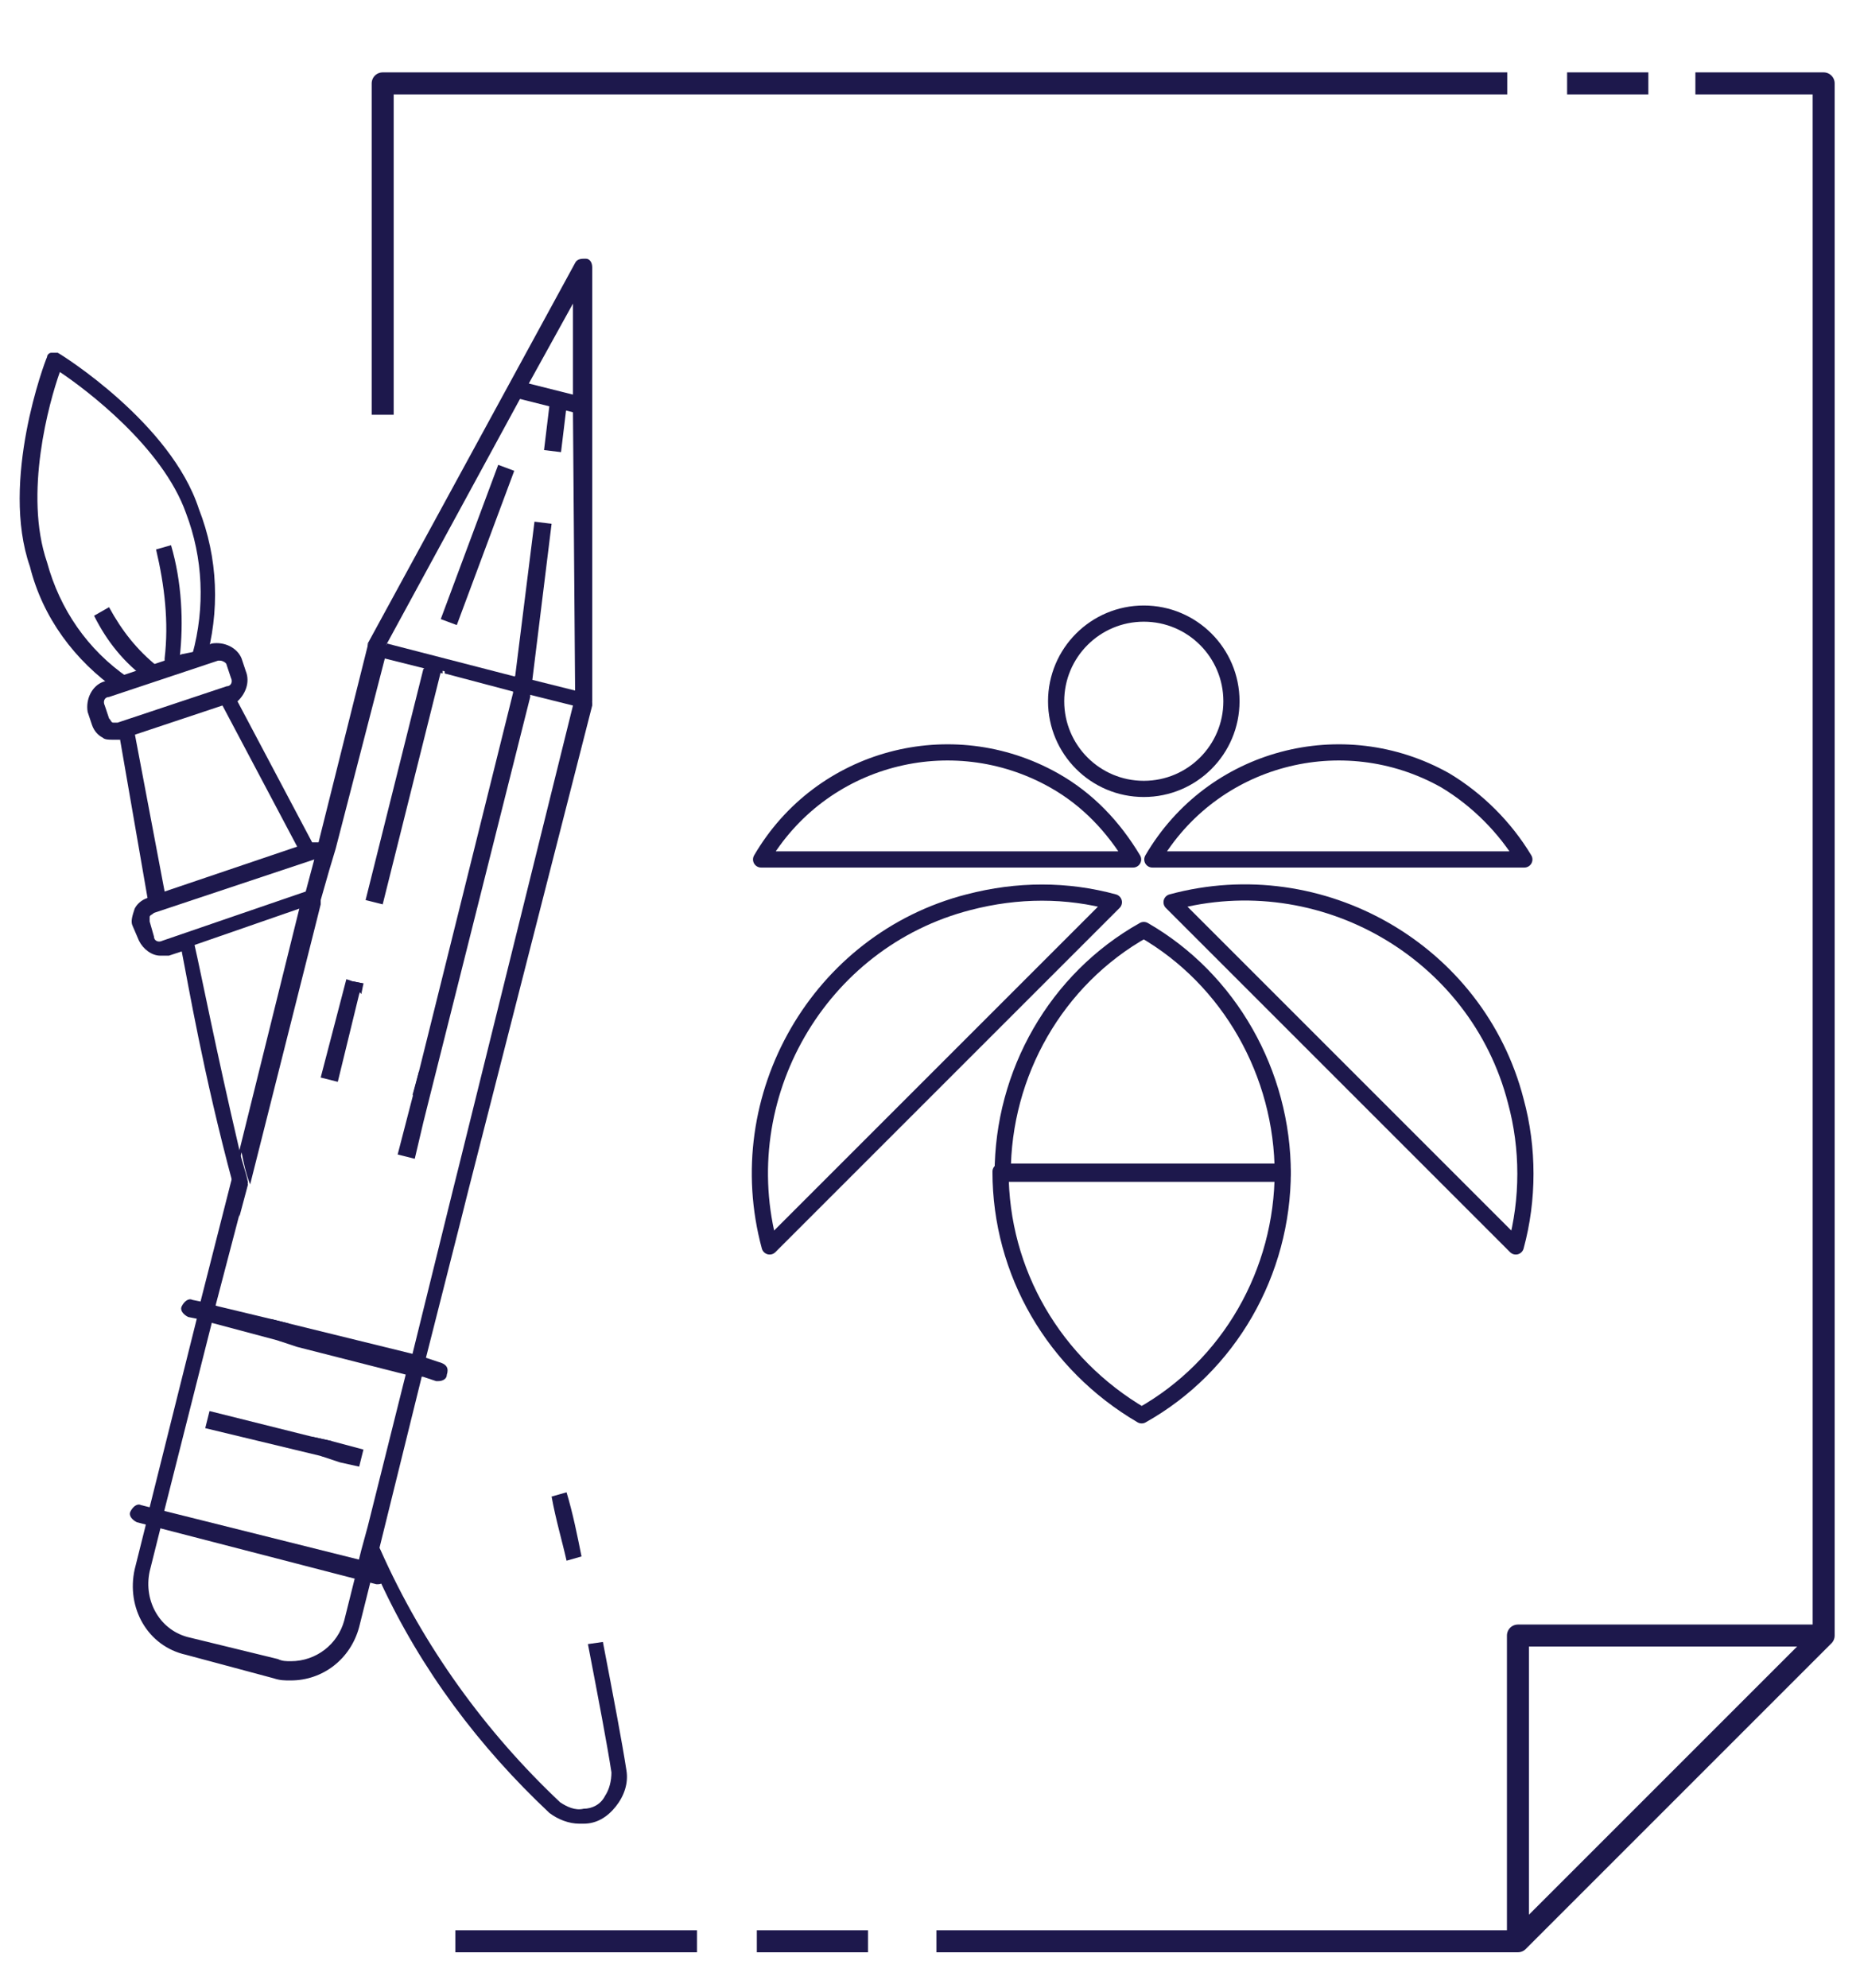 <?xml version="1.0" encoding="utf-8"?>
<!-- Generator: Adobe Illustrator 26.0.1, SVG Export Plug-In . SVG Version: 6.00 Build 0)  -->
<svg version="1.1" id="Layer_2_00000116205416269388962030000006317638196856581780_"
	 xmlns="http://www.w3.org/2000/svg" xmlns:xlink="http://www.w3.org/1999/xlink" x="0px" y="0px" viewBox="0 0 87 93"
	 style="enable-background:new 0 0 87 93;" xml:space="preserve">
<style type="text/css">
	.st0{fill:none;stroke:#1D184C;stroke-width:0.757;stroke-linejoin:round;}
	.st1{fill:none;stroke:#1D184C;stroke-width:1.029;stroke-linejoin:round;}
	.st2{fill:#1D184C;}
</style>
<path class="st0" d="M60,54.8c0,4.7-2.5,9.1-6.6,11.4c-4.1-2.4-6.6-6.7-6.6-11.4L60,54.8z"/>
<path class="st0" d="M60,54.9H46.9c0-4.7,2.5-9.1,6.6-11.4C57.5,45.8,60,50.2,60,54.9z"/>
<path class="st0" d="M53,40.2H35.6c2.8-4.8,8.9-6.4,13.7-3.7C50.9,37.4,52.1,38.7,53,40.2z"/>
<path class="st0" d="M52.1,42.2L36,58.3c-1.9-7,2.3-14.3,9.3-16.1C47.6,41.6,49.9,41.6,52.1,42.2z"/>
<path class="st0" d="M71.3,40.2H53.9c2.8-4.8,8.9-6.4,13.7-3.7C69.1,37.4,70.4,38.7,71.3,40.2z"/>
<path class="st0" d="M70.9,58.3L54.8,42.2c7-1.9,14.3,2.3,16.1,9.3C71.5,53.7,71.5,56.1,70.9,58.3z"/>
<circle class="st0" cx="53.5" cy="32.8" r="4.1"/>
<line class="st1" x1="32.6" y1="90.8" x2="21.3" y2="90.8"/>
<line class="st1" x1="40.6" y1="90.8" x2="35.4" y2="90.8"/>
<polyline class="st1" points="79.3,3.9 85.3,3.9 85.3,76.5 71,90.8 43.8,90.8 "/>
<line class="st1" x1="73.3" y1="3.9" x2="77.1" y2="3.9"/>
<polyline class="st1" points="17.9,19.4 17.9,3.9 70.5,3.9 "/>
<polyline class="st1" points="71,90.8 71,76.5 85.3,76.5 "/>
<rect x="24.8" y="19.6" transform="matrix(0.12 -0.993 0.993 0.12 3.008 43.326)" class="st2" width="2.3" height="0.8"/>
<path class="st2" d="M17.6,30c-0.2,0-0.3,0-0.4,0.2l0.7,0.4l0.2-0.4L17.6,30z M19.9,31.1v0.1l0.8,0.2v-0.1L19.9,31.1z M19.9,31.1
	v0.1l0.8,0.2v-0.1L19.9,31.1z M19.9,31.1v0.1l0.8,0.2v-0.1L19.9,31.1z M27.6,32.6c-0.1-0.1-0.1-0.1-0.2-0.2l-0.5-0.1l-2-0.5
	l-0.8-0.2L24,32.3l0,0l0.8,0.2l2,0.5l-5.3,21.4l-0.3,1.2l-1.9,7.7L19,64.2l-1.8,7.2l-0.3,1.1l-0.1,0.4l-0.2,0.9l-0.5,2
	c-0.3,1.1-1.3,1.9-2.5,1.9c-0.2,0-0.4,0-0.6-0.1l-4.1-1c-1.4-0.3-2.2-1.7-1.9-3.1c0,0,0,0,0,0l0.5-2l0.2-0.9l2.2-8.7l0.2-0.9
	l1.1-4.2l0,0l0.4-1.5l0,0c-0.1-0.5-0.3-1-0.4-1.5l-0.4,1.5l0,0l-1.4,5.5l-0.2,0.9L7,70.5l-0.2,0.9l-0.5,2c-0.4,1.8,0.6,3.6,2.4,4
	l4.1,1.1c0.3,0.1,0.5,0.1,0.8,0.1c1.5,0,2.8-1,3.2-2.5l0.5-2l0.1-0.4l0.1-0.5l0.2-0.6l2-8.1l0.2-0.9l1.7-6.7l0.3-1.2L27.7,33
	c0,0,0-0.1,0-0.1C27.7,32.8,27.7,32.7,27.6,32.6L27.6,32.6z M20.7,31.4l-0.8-0.2v0.1l0.8,0.2V31.4z M19.9,31.2v0.1l0.8,0.2v-0.1
	L19.9,31.2z M19.9,31.2v0.1l0.8,0.2v-0.1L19.9,31.2z"/>
<path class="st2" d="M18.1,30.1L18.1,30.1l-0.2,0.4l-0.7-0.4c0,0,0,0.1,0,0.1l-2.3,9.2c-0.1,0-0.2,0-0.3,0l-3.6-6.8h-0.1l-0.6,0.2
	l3.6,6.8l-6.2,2.1l-1.4-7.4l-0.6,0.2H5.6l1.3,7.5c-0.3,0.1-0.5,0.3-0.6,0.5c-0.1,0.3-0.2,0.6-0.1,0.8L6.5,44c0.2,0.4,0.6,0.7,1,0.7
	c0.1,0,0.2,0,0.4,0l0.6-0.2c0.3,1.5,1,5.7,2.4,10.9l0.4-1.5c0.1,0.5,0.2,1,0.4,1.5l3.1-12.3l0.2-0.8v-0.2l0.2-0.7l0.2-0.7l0.3-1
	l2.3-8.9l2,0.5v-0.1l0.8,0.2v0.1l3.4,0.9l0,0l0.1-0.7L18.1,30.1z M11.2,53.8c-1.1-4.7-1.8-8.3-2.1-9.6l4.9-1.7L11.2,53.8z
	 M14.3,41.7l-6.7,2.3c-0.2,0.1-0.4,0-0.4-0.2L7,43.1c0-0.1,0-0.2,0-0.2c0-0.1,0.1-0.1,0.2-0.2l7.5-2.5L14.3,41.7z"/>
<path class="st2" d="M27.7,32.8h-0.8v-0.5l-0.1-13v-0.8v-4.3L24.7,18l-0.4,0.7l-6.2,11.4l0,0l-0.2,0.4l-0.7-0.4l0,0l9.7-17.8
	c0.1-0.2,0.3-0.2,0.5-0.2c0.2,0,0.3,0.2,0.3,0.4L27.7,32.8z"/>
<path class="st2" d="M17.7,74.1h-0.1L6.4,71.2c-0.2-0.1-0.4-0.3-0.3-0.5c0.1-0.2,0.3-0.4,0.5-0.3l11.2,2.8c0.2,0.1,0.4,0.3,0.3,0.5
	c0,0,0,0,0,0C18.1,73.9,17.9,74.1,17.7,74.1z"/>
<path class="st2" d="M20.9,64.3c0,0.2-0.2,0.3-0.4,0.3h-0.1l-0.6-0.2L19,64.3l-5.1-1.3L13,62.7L10,61.9l-0.7-0.2l-0.5-0.1
	c-0.2-0.1-0.4-0.3-0.3-0.5c0.1-0.2,0.3-0.4,0.5-0.3c0,0,0,0,0,0l0.5,0.1l0.7,0.2l2.5,0.6l0.8,0.2l5.7,1.4l0.7,0.2l0.6,0.2
	C20.9,63.8,21,64,20.9,64.3z"/>
<polygon class="st2" points="17,67.8 16.8,68.6 15.9,68.4 15.9,68.4 15,68.1 9.6,66.8 9.8,66 14.6,67.2 15.5,67.4 "/>
<rect x="18.5" y="25.1" transform="matrix(0.349 -0.937 0.937 0.349 -9.359 37.532)" class="st2" width="7.7" height="0.8"/>
<polygon class="st2" points="20.6,31.4 20.6,31.5 17.9,42.3 17.1,42.1 19.8,31.3 19.9,31.2 "/>
<polygon class="st2" points="17,46 16.8,46.5 15.8,50.6 15,50.4 16.2,45.8 16.5,45.9 "/>
<polygon class="st2" points="25.8,24.5 24.9,31.8 24.8,32.5 24.8,32.6 20.1,51.3 19.8,52.5 19.4,54.2 18.6,54 19.3,51.3 19.6,50.1 
	24,32.4 24,32.3 24.1,31.6 25,24.4 "/>
<rect x="25.3" y="17.1" transform="matrix(0.244 -0.97 0.97 0.244 1.345 38.974)" class="st2" width="0.8" height="3.1"/>
<path class="st2" d="M16.5,45.9L17,46l-0.1,0.5L16.5,45.9z"/>
<path class="st2" d="M19.6,50.1c0.2,0.4,0.4,0.7,0.5,1.1l-0.3,1.1c-0.2-0.4-0.4-0.8-0.5-1.1L19.6,50.1z"/>
<path class="st2" d="M26.5,73c-0.2-0.9-0.5-1.9-0.7-3l0.7-0.2c0.3,1,0.5,2,0.7,3L26.5,73z"/>
<path class="st2" d="M11.6,55.4L11.6,55.4l-0.4,1.5c-0.1-0.5-0.3-1-0.4-1.5l0,0l0.4-1.5C11.3,54.4,11.4,54.9,11.6,55.4z"/>
<path class="st2" d="M13.5,61.9c0.1,0.3,0.2,0.7,0.3,1L13,62.7c-0.1-0.3-0.2-0.7-0.3-1L13.5,61.9z"/>
<path class="st2" d="M15.5,67.4c0.1,0.3,0.2,0.6,0.4,0.9L15,68.1c-0.1-0.3-0.3-0.6-0.4-0.9L15.5,67.4z"/>
<path class="st2" d="M28.8,84.5c-0.4,0.5-0.9,0.8-1.5,0.8h-0.2c-0.5,0-1-0.2-1.4-0.5c-3.3-3.1-6-6.7-7.9-10.8l-0.2-0.5
	c-0.1-0.2-0.2-0.4-0.3-0.6L17,72.5l0.3-1.1c0.2,0.4,0.3,0.7,0.5,1.1c2,4.5,4.9,8.5,8.4,11.8c0.3,0.2,0.7,0.4,1.1,0.3
	c0.4,0,0.8-0.2,1-0.6c0.2-0.3,0.3-0.7,0.3-1.1c-0.2-1.3-0.6-3.4-1.1-6l0.7-0.1c0.5,2.6,0.9,4.7,1.1,6C29.4,83.4,29.2,84,28.8,84.5z"
	/>
<path class="st2" d="M11.5,31.4l-0.2-0.6c-0.2-0.5-0.8-0.8-1.4-0.7H9.9L9,30.5l0,0l-0.5,0.1l0,0l-0.8,0.3l-0.6,0.2l-0.8,0.3
	l-0.6,0.2l-0.9,0.3l0,0c-0.5,0.2-0.8,0.8-0.7,1.4l0.2,0.6c0.1,0.3,0.3,0.5,0.5,0.6c0.1,0.1,0.3,0.1,0.5,0.1c0.1,0,0.2,0,0.2,0l0,0
	h0.1l0.6-0.2l3.9-1.3l0.6-0.2H11C11.5,32.5,11.7,31.9,11.5,31.4z M5.5,33.8c-0.1,0-0.2,0-0.2,0c-0.1,0-0.1-0.1-0.2-0.2L4.9,33
	c-0.1-0.2,0-0.4,0.2-0.4c0,0,0,0,0,0l5.1-1.7c0,0,0.1,0,0.1,0c0.1,0,0.3,0.1,0.3,0.2l0.2,0.6c0.1,0.2,0,0.4-0.2,0.4c0,0,0,0,0,0
	L5.5,33.8z"/>
<path class="st2" d="M6.3,34.3l-0.6,0.2H5.6l0,0l-0.1-0.4L6.3,34L6.3,34.3z"/>
<path class="st2" d="M11,32.7h-0.1l-0.6,0.2l-0.1-0.3l0.7-0.4L11,32.7z"/>
<path class="st2" d="M5.5,32.3c-2-1.4-3.5-3.4-4.1-5.8c-1.4-4,0.7-9.6,0.8-9.8c0-0.1,0.1-0.2,0.2-0.2c0.1,0,0.2,0,0.3,0
	c0.2,0.1,5.3,3.3,6.6,7.3c0.9,2.3,1,4.8,0.3,7.2L9,30.6c0.6-2.2,0.5-4.5-0.3-6.6c-1.1-3.1-4.7-5.8-5.9-6.6c-0.5,1.4-1.7,5.7-0.6,8.9
	c0.6,2.2,1.9,4.1,3.8,5.4L5.5,32.3z"/>
<path class="st2" d="M6.9,31.8C5.8,31,5,30,4.4,28.8l0.7-0.4c0.6,1.1,1.3,2,2.3,2.8L6.9,31.8z"/>
<path class="st2" d="M8.4,31.4H7.9c-0.2-0.1-0.2-0.3-0.2-0.6c0.2-1.7,0-3.4-0.4-5.1l0.7-0.2c0.5,1.7,0.6,3.6,0.4,5.3
	c0,0.1,0,0.1,0,0.1H8.2l0,0L8.4,31.4z"/>
</svg>
